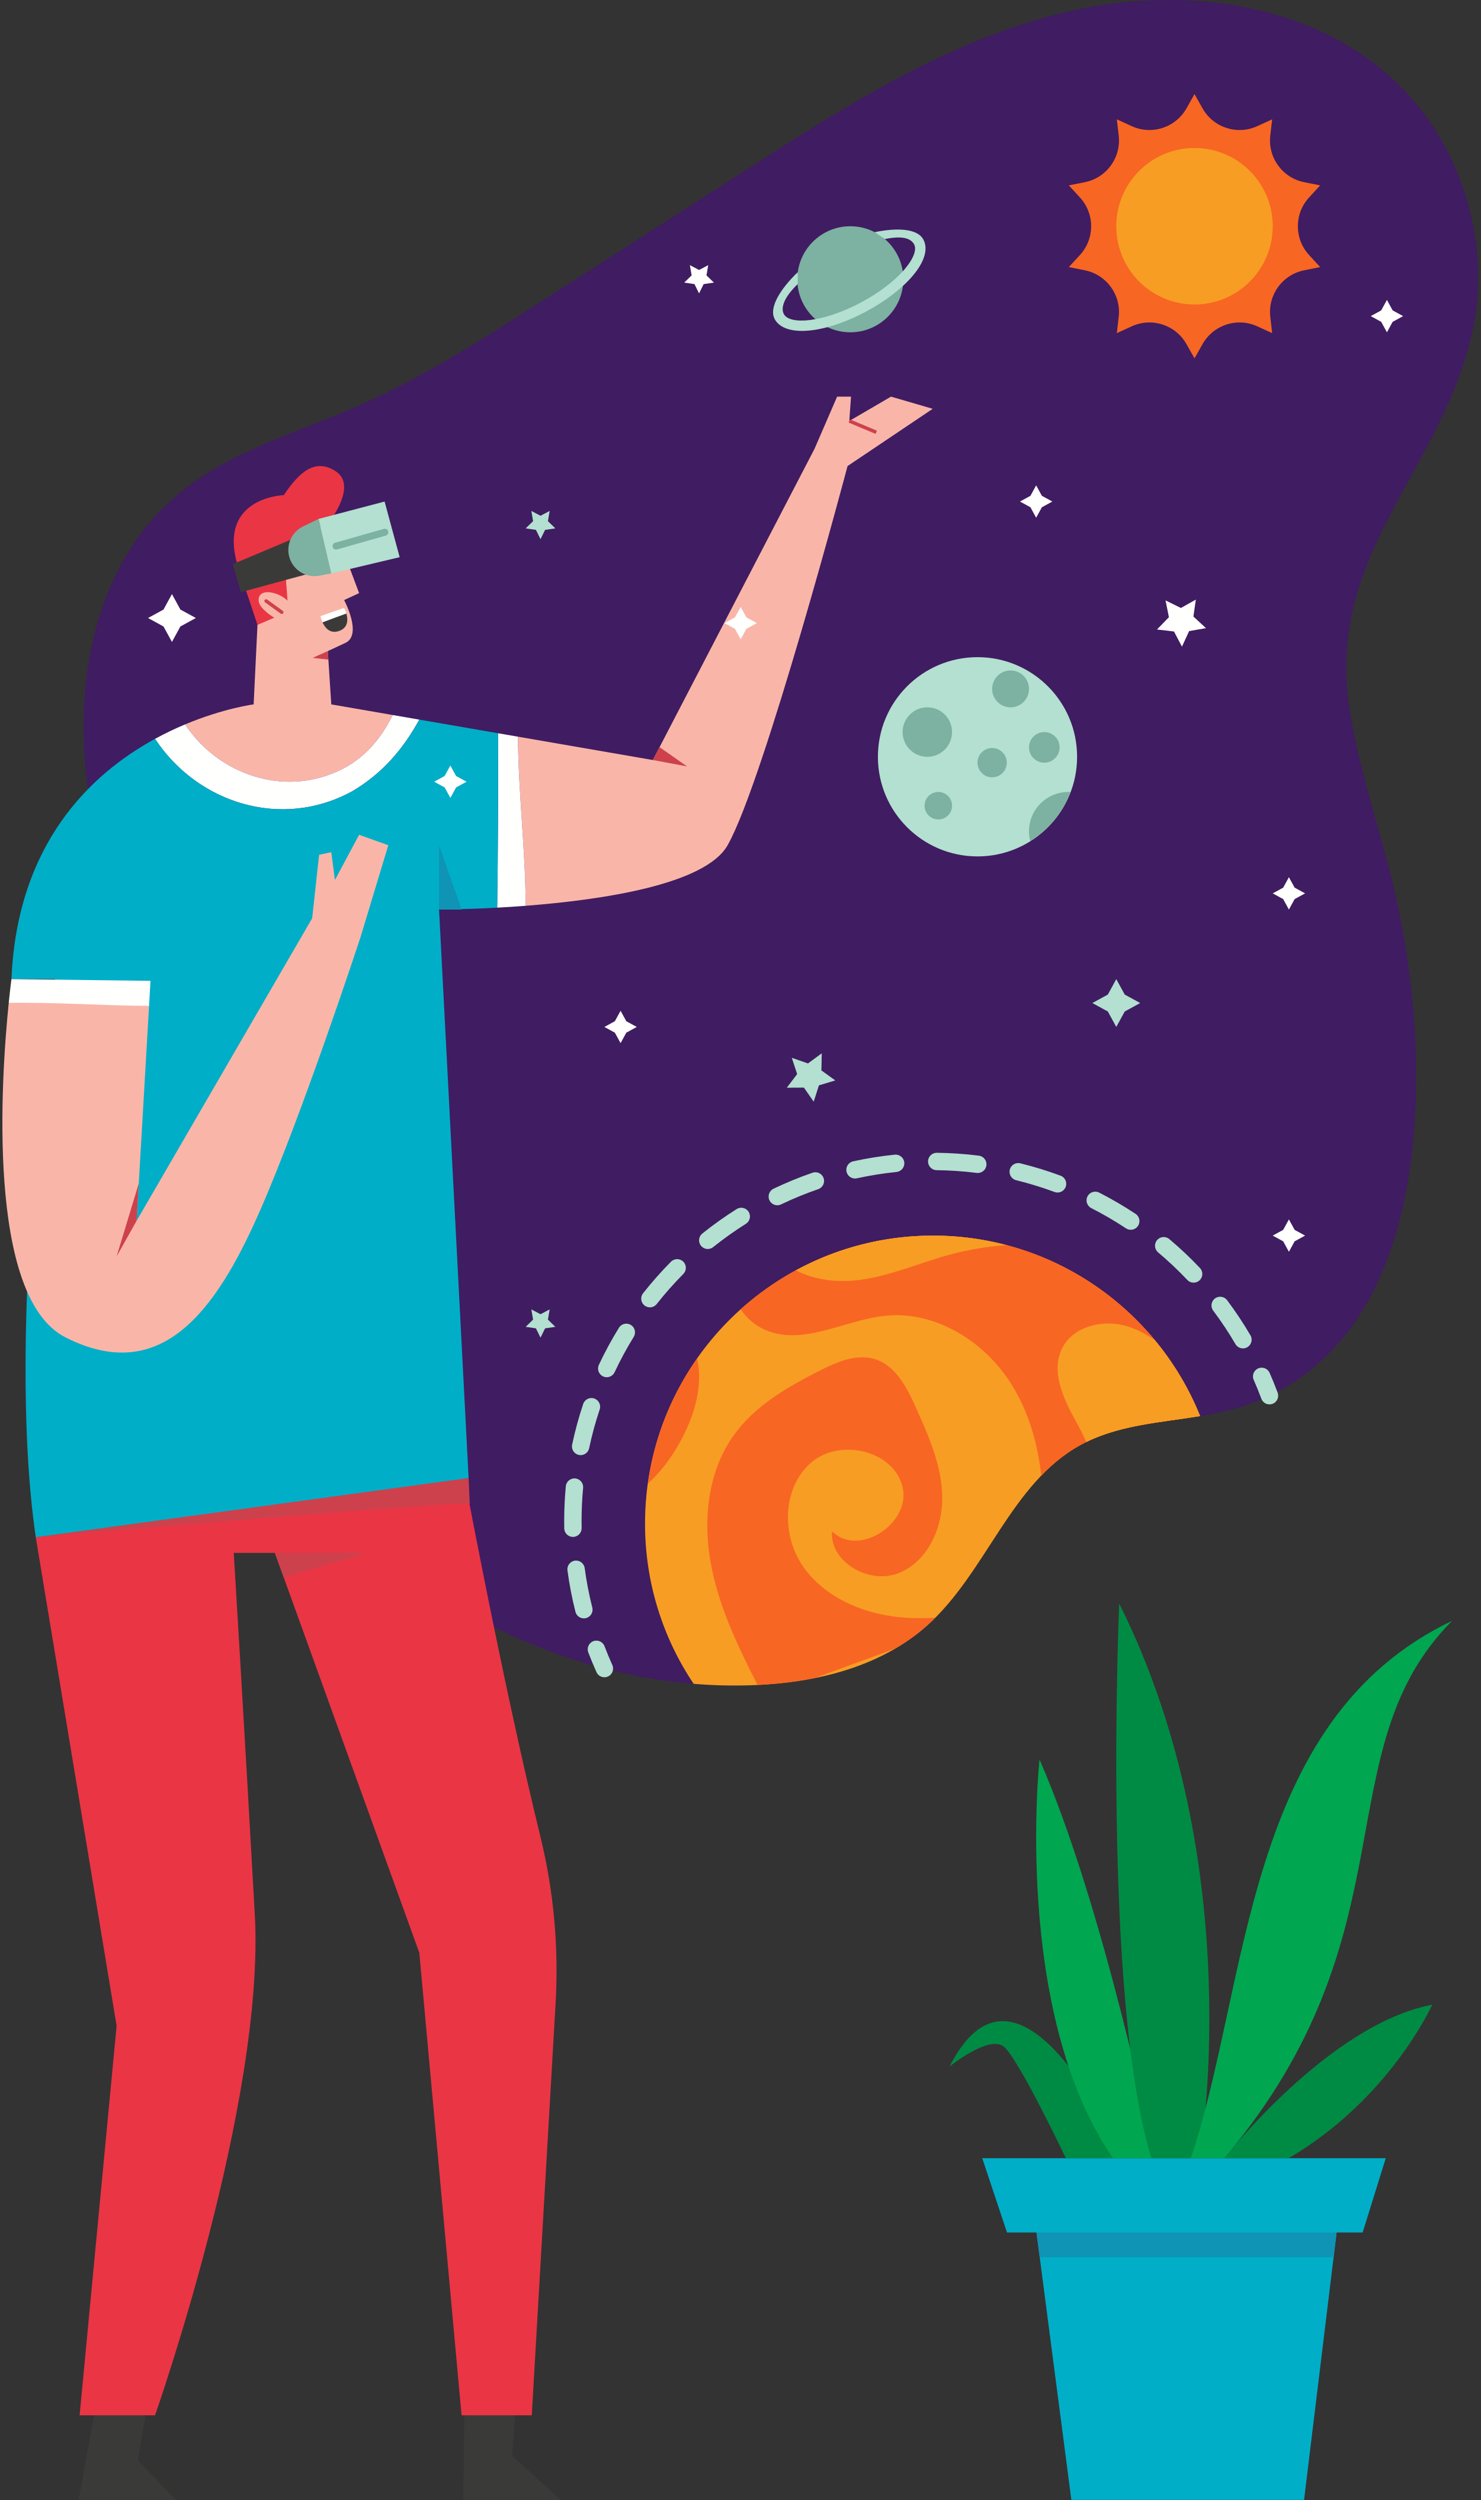 <?xml version="1.0" encoding="UTF-8"?>
<svg width="426px" height="719px" viewBox="0 0 426 719" version="1.1" xmlns="http://www.w3.org/2000/svg" xmlns:xlink="http://www.w3.org/1999/xlink">
    <rect x="0" y="0" width="426" height="719" fill="#333333" stroke="none"/>
    <!-- Generator: Sketch 55.1 (78136) - https://sketchapp.com -->
    <title>VR #2</title>
    <desc>Created with Sketch.</desc>
    <g id="Illustration-kit" stroke="none" stroke-width="1" fill="none" fill-rule="evenodd">
        <g id="Illustration" transform="translate(-3653, -7720)">
            <g id="VR" transform="translate(3653, 7720)">
                <g>
                    <g id="Man-and-galaxy" transform="translate(0.687, 0)">
                        <path d="M422.401,97.224 C428.764,71.242 420.272,42.147 400.93,23.668 C376.332,0.166 338.234,-4.354 305.168,3.646 C272.1,11.647 242.78,30.328 214.151,48.707 C194.271,61.47 174.391,74.233 154.511,86.995 C137.616,97.842 120.633,108.736 102.236,116.777 C84.744,124.424 65.714,129.654 50.975,141.789 C21.996,165.649 18.328,209.365 28.495,245.699 C26.294,301.676 38.108,359.28 69.722,405.443 C102.272,452.973 157.649,486.505 215.225,484.628 C233.43,484.034 252.341,479.604 265.941,467.49 C283.085,452.221 290.045,426.475 310.202,415.487 C324.823,407.517 342.871,409.432 358.551,403.827 C412.966,384.375 411.311,304.694 400.916,258.16 C396.831,239.874 390.273,222.138 387.471,203.611 C380.844,159.783 412.749,136.637 422.401,97.224" id="Shape" fill="#401C62"></path>
                        <path d="M375.867,56.774 L379.052,53.315 L374.443,52.389 C368.204,51.136 363.968,45.308 364.702,38.987 L365.244,34.318 L360.962,36.278 C355.181,38.924 348.337,36.7 345.215,31.161 L342.904,27.059 L340.592,31.162 C337.471,36.7 330.627,38.924 324.846,36.278 L320.563,34.318 L321.105,38.987 C321.839,45.308 317.603,51.136 311.364,52.389 L306.755,53.315 L309.94,56.774 C314.253,61.456 314.253,68.663 309.94,73.345 L306.755,76.804 L311.364,77.73 C317.603,78.983 321.839,84.81 321.105,91.132 L320.563,95.801 L324.846,93.841 C330.627,91.195 337.471,93.419 340.592,98.957 L342.904,103.059 L345.215,98.957 C348.337,93.419 355.181,91.195 360.962,93.841 L365.245,95.801 L364.703,91.132 C363.969,84.81 368.205,78.982 374.444,77.729 L379.052,76.804 L375.867,73.345 C371.555,68.663 371.555,61.456 375.867,56.774" id="Shape" fill="#F86623"></path>
                        <path d="M364.477,403.857 C363.462,403.857 362.508,403.235 362.134,402.228 C361.459,400.415 360.718,398.59 359.933,396.806 C359.376,395.542 359.951,394.067 361.214,393.511 C362.474,392.954 363.953,393.527 364.509,394.791 C365.334,396.665 366.112,398.58 366.82,400.484 C367.301,401.778 366.643,403.218 365.349,403.699 C365.062,403.806 364.767,403.857 364.477,403.857" id="Shape" fill="#B3E0D0"></path>
                        <path d="M280.567,337.312 C280.464,337.312 280.358,337.306 280.253,337.292 C276.456,336.814 272.579,336.549 268.728,336.504 C267.347,336.488 266.242,335.355 266.257,333.975 C266.274,332.604 267.39,331.504 268.757,331.504 C268.767,331.504 268.777,331.504 268.787,331.504 C272.826,331.552 276.893,331.83 280.878,332.331 C282.247,332.504 283.217,333.754 283.046,335.124 C282.885,336.388 281.808,337.312 280.567,337.312 M245.251,338.901 C244.1,338.901 243.066,338.104 242.809,336.936 C242.513,335.587 243.367,334.254 244.715,333.958 C248.643,333.097 252.671,332.453 256.683,332.045 C258.054,331.91 259.284,332.905 259.423,334.279 C259.563,335.653 258.563,336.88 257.189,337.019 C253.365,337.408 249.529,338.021 245.788,338.842 C245.607,338.882 245.426,338.901 245.251,338.901 M303.509,342.932 C303.22,342.932 302.926,342.882 302.639,342.775 C299.044,341.44 295.332,340.301 291.606,339.389 C290.265,339.061 289.444,337.707 289.772,336.366 C290.101,335.025 291.452,334.203 292.797,334.532 C296.708,335.49 300.604,336.687 304.379,338.088 C305.674,338.568 306.334,340.007 305.853,341.302 C305.479,342.309 304.524,342.932 303.509,342.932 M222.901,346.592 C221.968,346.592 221.074,346.068 220.644,345.171 C220.047,343.926 220.574,342.433 221.819,341.836 C225.454,340.095 229.229,338.547 233.041,337.236 C234.345,336.787 235.768,337.481 236.217,338.787 C236.667,340.093 235.972,341.515 234.668,341.964 C231.037,343.213 227.441,344.687 223.979,346.346 C223.631,346.513 223.263,346.592 222.901,346.592 M324.566,353.643 C324.091,353.643 323.612,353.508 323.187,353.227 C319.985,351.105 316.631,349.148 313.213,347.409 C311.982,346.783 311.492,345.278 312.118,344.047 C312.745,342.816 314.252,342.327 315.48,342.953 C319.066,344.778 322.588,346.832 325.949,349.059 C327.1,349.821 327.415,351.372 326.652,352.523 C326.172,353.25 325.376,353.643 324.566,353.643 M202.895,359.171 C202.162,359.171 201.436,358.851 200.942,358.234 C200.079,357.157 200.254,355.584 201.33,354.72 C204.476,352.199 207.799,349.834 211.205,347.692 C212.374,346.958 213.918,347.309 214.652,348.477 C215.387,349.646 215.036,351.19 213.867,351.925 C210.621,353.966 207.455,356.219 204.458,358.622 C203.996,358.992 203.443,359.171 202.895,359.171 M342.654,368.853 C341.992,368.853 341.33,368.591 340.839,368.071 C338.199,365.282 335.372,362.615 332.434,360.145 C331.378,359.257 331.242,357.679 332.13,356.623 C333.019,355.565 334.597,355.43 335.653,356.319 C338.734,358.91 341.701,361.708 344.469,364.635 C345.419,365.637 345.376,367.22 344.373,368.169 C343.889,368.626 343.271,368.853 342.654,368.853 M186.25,375.947 C185.71,375.947 185.163,375.772 184.705,375.411 C183.62,374.556 183.433,372.984 184.288,371.9 C186.778,368.74 189.48,365.687 192.319,362.825 C193.292,361.844 194.875,361.839 195.854,362.811 C196.835,363.783 196.841,365.366 195.868,366.347 C193.163,369.074 190.588,371.983 188.216,374.994 C187.722,375.62 186.99,375.947 186.25,375.947 M356.84,387.757 C355.982,387.757 355.146,387.314 354.681,386.52 C352.745,383.212 350.593,379.975 348.286,376.9 C347.458,375.796 347.681,374.229 348.786,373.4 C349.889,372.572 351.458,372.795 352.286,373.899 C354.707,377.126 356.965,380.522 358.996,383.994 C359.694,385.186 359.293,386.717 358.101,387.415 C357.705,387.647 357.27,387.757 356.84,387.757 M173.839,396.043 C173.482,396.043 173.121,395.967 172.778,395.806 C171.528,395.22 170.99,393.731 171.576,392.481 C173.283,388.843 175.223,385.258 177.342,381.827 C178.067,380.652 179.608,380.287 180.783,381.014 C181.959,381.739 182.322,383.28 181.596,384.454 C179.577,387.723 177.729,391.139 176.103,394.605 C175.677,395.511 174.777,396.043 173.839,396.043 M166.333,418.446 C166.161,418.446 165.988,418.428 165.813,418.392 C164.464,418.106 163.598,416.78 163.883,415.429 C164.716,411.485 165.787,407.549 167.067,403.733 C167.507,402.424 168.923,401.72 170.232,402.157 C171.542,402.596 172.247,404.013 171.807,405.322 C170.589,408.957 169.569,412.705 168.776,416.462 C168.527,417.639 167.489,418.446 166.333,418.446 M164.116,441.969 C162.756,441.969 161.642,440.88 161.617,439.515 C161.604,438.819 161.597,438.12 161.597,437.42 C161.597,434.083 161.755,430.715 162.064,427.41 C162.193,426.035 163.409,425.022 164.787,425.155 C166.162,425.283 167.172,426.502 167.043,427.877 C166.747,431.027 166.597,434.238 166.597,437.42 C166.597,438.089 166.604,438.757 166.617,439.422 C166.642,440.803 165.544,441.943 164.164,441.968 C164.147,441.968 164.132,441.969 164.116,441.969 M167.257,465.394 C166.14,465.394 165.123,464.64 164.837,463.508 C163.846,459.605 163.074,455.6 162.541,451.603 C162.356,450.234 163.317,448.977 164.686,448.793 C166.05,448.61 167.311,449.571 167.495,450.94 C168.004,454.747 168.741,458.562 169.683,462.279 C170.022,463.618 169.213,464.978 167.875,465.317 C167.668,465.369 167.462,465.394 167.257,465.394" id="Shape" fill="#B3E0D0"></path>
                        <path d="M170.886,480.852 C170.05,478.994 169.257,477.085 168.528,475.18 C168.036,473.89 168.683,472.445 169.973,471.953 C171.262,471.461 172.707,472.108 173.2,473.397 C173.893,475.212 174.647,477.029 175.444,478.8 C176.012,480.059 175.45,481.539 174.191,482.106 C173.858,482.256 173.51,482.327 173.167,482.327 C172.213,482.327 171.302,481.778 170.886,480.852 Z" id="Shape" fill="#B3E0D0"></path>
                        <polyline id="Shape" fill="#3A3B39" points="27.273 689.893 21.94 718.893 49.94 718.893 38.94 707.56 42.273 688.226 27.273 689.893"></polyline>
                        <polyline id="Shape" fill="#3A3B39" points="132.94 689.893 132.607 718.893 160.607 718.893 146.607 706.226 147.94 688.226 132.94 689.893"></polyline>
                        <path d="M9.606,442.06 L32.856,582.56 L22.217,694.56 L43.908,694.56 C43.908,694.56 75.605,604.56 72.606,550.56 C69.606,496.56 66.551,446.56 66.551,446.56 L78.378,446.56 L119.927,561.56 L132.081,694.56 L152.273,694.56 L159.123,576.189 C160.055,560.084 158.618,543.925 154.782,528.256 C143.393,481.73 132.106,420.56 132.106,420.56 L9.606,442.06" id="Shape" fill="#EA3545"></path>
                        <path d="M94.606,202.56 L93.606,187.227 L98.633,184.893 C103.659,182.56 98.3,172.56 98.3,172.56 L102.606,170.56 L94.606,149.227 L74.606,154.227 L72.273,202.56 C72.273,202.56 63.691,203.655 52.548,208.314 C61.715,222.123 79.248,228.533 94.606,222.56 C103.464,219.186 108.579,212.96 112.292,205.619 L94.606,202.56" id="Shape" fill="#F9B6A8"></path>
                        <path d="M73.377,179.692 L82.248,175.894 L80.981,158.685 L94.606,149.227 C94.606,149.227 101.94,139.56 95.94,135.56 C89.94,131.56 85.273,135.894 80.94,142.394 C80.94,142.394 61.94,142.894 67.606,162.394 L73.377,179.692" id="Shape" fill="#EA3545"></path>
                        <polyline id="Shape" fill="#3A3B39" points="68.605 170.288 66.273 162.227 85.273 154.227 88.427 164.893 68.605 170.288"></polyline>
                        <polyline id="Shape" fill="#B3E0D0" points="109.94 144.226 90.94 149.226 94.607 164.893 114.273 160.226 109.94 144.226"></polyline>
                        <path d="M90.94,149.226 L86.504,151.37 C83.269,152.934 81.59,156.564 82.491,160.041 C83.488,163.887 87.301,166.297 91.202,165.547 L94.607,164.893 L90.94,149.226" id="Shape" fill="#7DB1A1"></path>
                        <path d="M75.325,175.456 C77.307,177.354 79.805,178.706 82.478,179.328 L83.052,173.885 C81.63,171.966 79.412,170.657 77.045,170.339 C76.014,170.201 74.825,170.306 74.162,171.106 C73.633,171.745 73.592,172.685 73.878,173.463 C74.162,174.241 74.727,174.883 75.325,175.456" id="Shape" fill="#F9B6A8"></path>
                        <path d="M80.355,176.561 C80.254,176.561 80.151,176.53 80.062,176.466 L75.562,173.216 C75.339,173.055 75.288,172.742 75.45,172.518 C75.611,172.294 75.925,172.245 76.148,172.406 L80.648,175.656 C80.872,175.817 80.922,176.13 80.76,176.354 C80.663,176.489 80.509,176.561 80.355,176.561" id="Shape" fill="#CD414D"></path>
                        <polyline id="Shape" fill="#CD414D" points="93.606 187.226 89.231 189.184 93.766 189.682 93.606 187.226"></polyline>
                        <path d="M98.941,176.438 C98.674,175.496 98.3,174.809 98.3,174.809 L91.5,177.185 C91.5,177.185 91.662,178.024 92.097,178.977 C94.287,178.131 96.614,177.285 98.941,176.438" id="Shape" fill="#FFFFFE"></path>
                        <path d="M96.856,181.444 C99.555,180.491 99.407,178.076 98.941,176.438 C96.614,177.284 94.287,178.131 92.097,178.977 C92.803,180.523 94.227,182.372 96.856,181.444" id="Shape" fill="#3A3B39"></path>
                        <path d="M95.974,158.042 C95.538,158.042 95.138,157.755 95.013,157.315 C94.862,156.784 95.171,156.231 95.702,156.08 L109.737,152.094 C110.268,151.943 110.821,152.25 110.972,152.782 C111.123,153.313 110.815,153.866 110.284,154.017 L96.249,158.004 C96.157,158.03 96.065,158.042 95.974,158.042" id="Shape" fill="#7DB1A1"></path>
                        <path d="M255.606,114.06 L243.606,121.06 L244.106,114.06 L240.106,114.06 L233.606,129.06 L187.106,218.56 L148.286,211.845 C148.423,227.95 150.425,244.26 150.528,260.475 C172.564,258.769 202.182,254.377 208.606,243.06 C219.106,224.56 243.106,134.021 243.106,134.021 L267.606,117.56 L255.606,114.06" id="Shape" fill="#F9B6A8"></path>
                        <path d="M142.605,210.862 C142.603,227.418 142.574,244.263 142.324,261.017 C144.881,260.877 147.642,260.697 150.528,260.474 C150.425,244.259 148.423,227.949 148.286,211.844 L142.605,210.862" id="Shape" fill="#FFFFFE"></path>
                        <path d="M100.606,227.56 C109.565,222.289 115.468,215.074 119.927,206.94 L112.292,205.619 C108.579,212.96 103.464,219.186 94.606,222.56 C79.248,228.533 61.715,222.123 52.548,208.314 C49.795,209.465 46.883,210.843 43.908,212.466 C55.932,230.752 80.019,238.789 100.606,227.56" id="Shape" fill="#FFFFFE"></path>
                        <path d="M142.605,210.862 L119.927,206.939 C115.468,215.073 109.565,222.289 100.606,227.559 C80.019,238.789 55.932,230.751 43.908,212.465 C25.36,222.586 4.264,242.601 2.606,281.559 L15.106,281.559 C15.106,281.559 0.606,380.559 9.606,442.059 L134.106,425.059 L125.606,261.559 C125.606,261.559 132.493,261.558 142.324,261.017 C142.574,244.263 142.603,227.418 142.605,210.862" id="Shape" fill="#00AEC8"></path>
                        <polyline id="Shape" fill="#CD414D" points="187.106 218.56 196.939 220.393 189.029 214.86 187.106 218.56"></polyline>
                        <path d="M102.606,240.06 L95.652,253.06 L94.606,245.06 L91.106,245.81 L89.106,264.06 L38.606,351.06 L42.189,289.254 C28.934,284.772 15.639,283.767 1.828,288.385 C-0.32,309.475 -4.752,372.923 18.106,384.56 C45.606,398.56 61.298,377.06 73.702,349.06 C86.106,321.06 102.993,269.56 102.993,269.56 L111.011,243.06 L102.606,240.06" id="Shape" fill="#F9B6A8"></path>
                        <path d="M42.189,289.254 L42.606,282.06 L2.606,281.56 C2.606,281.56 2.264,284.103 1.828,288.385 C15.434,288.184 28.728,289.189 42.189,289.254" id="Shape" fill="#FFFFFE"></path>
                        <polygon id="Shape" fill="#CD414D" points="32.856 361.31 39.229 340.317 38.606 351.06"></polygon>
                        <polyline id="Shape" fill="#0F94B5" points="125.606 261.56 125.606 243.06 132.106 261.56 125.606 261.56"></polyline>
                        <polyline id="Shape" fill="#CD414D" points="243.8 120.599 251.55 123.849 251.163 124.771 243.413 121.521 243.8 120.599"></polyline>
                        <polyline id="Shape" fill="#CD414D" points="78.378 446.56 104.606 446.56 80.929 453.624 78.378 446.56"></polyline>
                        <path d="M134.442,432.492 C134.192,431.243 9.606,442.06 9.606,442.06 L134.106,425.06 L134.442,432.492" id="Shape" fill="#CD414D"></path>
                        <path d="M365.404,65.06 C365.404,52.634 355.33,42.56 342.904,42.56 C330.478,42.56 320.404,52.634 320.404,65.06 C320.404,77.486 330.478,87.56 342.904,87.56 C355.33,87.56 365.404,77.486 365.404,65.06" id="Shape" fill="#F89D23"></path>
                        <g id="Group" transform="translate(221.678, 65.06)">
                            <path d="M37.473,15.25 C37.473,6.828 30.645,0 22.223,0 C13.801,0 6.973,6.828 6.973,15.25 C6.973,23.672 13.801,30.5 22.223,30.5 C30.645,30.5 37.473,23.672 37.473,15.25" id="Shape" fill="#7DB1A1"></path>
                            <path d="M8.326,30.097 C4.517,30.097 1.688,28.977 0.462,26.684 C-1.266,23.451 2.05,18.075 7.109,13.204 L7.097,16.625 C3.255,20.324 2.106,23.395 3.108,25.269 C4.781,28.398 14.341,27.768 25.384,21.864 C30.58,19.086 35.021,15.692 37.89,12.307 C40.379,9.372 41.387,6.726 40.587,5.231 C39.622,3.426 37.132,2.673 32.164,3.686 L29.226,1.701 C35.814,0.358 41.553,0.675 43.233,3.816 C44.677,6.516 43.592,10.221 40.179,14.247 C37.072,17.913 32.319,21.557 26.798,24.509 C19.902,28.196 13.285,30.097 8.326,30.097" id="Shape" fill="#B3E0D0"></path>
                        </g>
                        <path d="M184.849,438.15 C184.849,455.199 190.005,471.041 198.836,484.213 C204.267,484.659 209.735,484.807 215.224,484.628 C233.429,484.034 252.34,479.605 265.941,467.49 C283.084,452.221 290.044,426.475 310.202,415.487 C320.603,409.817 332.739,409.149 344.523,407.218 C332.264,376.798 302.491,355.317 267.682,355.317 C221.934,355.317 184.849,392.402 184.849,438.15 Z" id="Shape" fill="#F89D23"></path>
                        <path d="M251.035,390.857 C245.765,389.19 240.15,391.606 235.214,394.093 C225.926,398.774 216.566,404.166 210.472,412.594 C202.655,423.404 201.376,437.867 204.029,450.941 C206.43,462.773 211.717,473.764 217.228,484.536 C222.71,484.272 228.231,483.646 233.638,482.559 L256.735,474.111 C259.996,472.212 263.09,470.029 265.941,467.491 C266.764,466.757 267.557,465.993 268.337,465.214 C264.658,465.42 260.978,465.384 257.307,464.967 C246.596,463.75 235.796,458.871 229.902,449.845 C224.009,440.818 224.547,427.335 232.826,420.432 C241.106,413.53 256.398,417.124 258.922,427.604 C261.447,438.084 246.164,448.021 238.632,440.31 C237.938,449.287 249.38,455.699 257.757,452.398 C266.133,449.096 270.512,439.372 270.345,430.37 C270.177,421.367 266.411,412.873 262.713,404.664 C260.157,398.992 256.967,392.732 251.035,390.857" id="Shape" fill="#F86623"></path>
                        <path d="M344.523,407.218 C332.265,376.798 302.491,355.317 267.682,355.317 C246.421,355.317 227.035,363.336 212.368,376.505 C214.148,379.123 216.559,381.244 219.607,382.52 C230.486,387.072 242.391,379.513 254.127,378.354 C268.467,376.939 282.512,385.767 290.181,397.966 C295.163,405.891 297.784,414.991 298.834,424.34 C302.172,420.878 305.883,417.842 310.202,415.488 C320.603,409.818 332.739,409.149 344.523,407.218" id="Shape" fill="#F86623"></path>
                        <path d="M288.82,358.052 C282.072,356.275 274.99,355.317 267.682,355.317 C253.407,355.317 239.976,358.929 228.251,365.288 C233.699,368.192 240.499,368.883 246.741,368.038 C255.585,366.842 263.868,363.142 272.479,360.802 C277.819,359.351 283.301,358.438 288.82,358.052" id="Shape" fill="#F89D23"></path>
                        <path d="M199.845,390.643 C192.496,401.118 187.512,413.365 185.665,426.625 C189.212,423.487 192.157,419.526 194.504,415.401 C197.652,409.866 200.029,403.76 200.357,397.401 C200.473,395.148 200.303,392.861 199.845,390.643" id="Shape" fill="#F86623"></path>
                        <path d="M344.523,407.218 C341.316,399.26 336.901,391.922 331.52,385.412 C329.103,383.723 326.525,382.321 323.7,381.437 C316.807,379.281 308.039,381.264 304.822,387.731 C301.542,394.325 305.12,402.124 308.694,408.564 C309.775,410.51 310.864,412.571 311.778,414.682 C321.819,409.757 333.328,409.052 344.523,407.218" id="Shape" fill="#F89D23"></path>
                        <path d="M309.134,217.626 C309.134,201.804 296.308,188.977 280.485,188.977 C264.663,188.977 251.837,201.804 251.837,217.626 C251.837,233.448 264.663,246.275 280.485,246.275 C296.308,246.275 309.134,233.448 309.134,217.626" id="Shape" fill="#B3E0D0"></path>
                        <path d="M273.164,231.696 C273.164,229.515 271.396,227.746 269.215,227.746 C267.033,227.746 265.265,229.515 265.265,231.696 C265.265,233.877 267.033,235.646 269.215,235.646 C271.396,235.646 273.164,233.877 273.164,231.696" id="Shape" fill="#7DB1A1"></path>
                        <path d="M273.164,210.517 C273.164,206.591 269.981,203.408 266.055,203.408 C262.129,203.408 258.945,206.591 258.945,210.517 C258.945,214.443 262.129,217.626 266.055,217.626 C269.981,217.626 273.164,214.443 273.164,210.517" id="Shape" fill="#7DB1A1"></path>
                        <path d="M288.911,219.32 C288.911,216.993 287.025,215.107 284.698,215.107 C282.371,215.107 280.485,216.993 280.485,219.32 C280.485,221.647 282.371,223.533 284.698,223.533 C287.025,223.533 288.911,221.647 288.911,219.32" id="Shape" fill="#7DB1A1"></path>
                        <path d="M295.297,198.107 C295.297,195.18 292.925,192.807 289.997,192.807 C287.07,192.807 284.697,195.18 284.697,198.107 C284.697,201.034 287.07,203.407 289.997,203.407 C292.925,203.407 295.297,201.034 295.297,198.107" id="Shape" fill="#7DB1A1"></path>
                        <path d="M304.101,214.918 C304.101,212.487 302.13,210.516 299.699,210.516 C297.268,210.516 295.298,212.487 295.298,214.918 C295.298,217.349 297.268,219.32 299.699,219.32 C302.13,219.32 304.101,217.349 304.101,214.918" id="Shape" fill="#7DB1A1"></path>
                        <path d="M307.248,227.778 C307.039,227.766 306.833,227.746 306.62,227.746 C300.366,227.746 295.297,232.815 295.297,239.069 C295.297,240.045 295.434,240.987 295.667,241.89 C300.92,238.596 305.017,233.655 307.248,227.778" id="Shape" fill="#7DB1A1"></path>
                        <polyline id="Shape" fill="#B3E0D0" points="320.404 281.56 322.836 286.007 327.282 288.439 322.836 290.87 320.404 295.317 317.972 290.87 313.525 288.439 317.972 286.007 320.404 281.56"></polyline>
                        <polyline id="Shape" fill="#FFFFFE" points="48.772 170.842 51.204 175.289 55.651 177.72 51.204 180.152 48.772 184.599 46.34 180.152 41.894 177.72 46.34 175.289 48.772 170.842"></polyline>
                        <polyline id="Shape" fill="#FFFFFE" points="177.818 290.661 179.465 293.67 182.473 295.316 179.465 296.962 177.818 299.971 176.172 296.962 173.163 295.316 176.172 293.67 177.818 290.661"></polyline>
                        <polyline id="Shape" fill="#FFFFFE" points="370.059 350.662 371.705 353.671 374.714 355.317 371.705 356.963 370.059 359.972 368.413 356.963 365.404 355.317 368.413 353.671 370.059 350.662"></polyline>
                        <polyline id="Shape" fill="#FFFFFE" points="370.059 252.249 371.705 255.258 374.714 256.904 371.705 258.55 370.059 261.559 368.413 258.55 365.404 256.904 368.413 255.258 370.059 252.249"></polyline>
                        <polyline id="Shape" fill="#FFFFFE" points="128.856 220.141 130.503 223.15 133.511 224.796 130.503 226.442 128.856 229.451 127.211 226.442 124.201 224.796 127.211 223.15 128.856 220.141"></polyline>
                        <polyline id="Shape" fill="#FFFFFE" points="398.253 86.249 399.898 89.258 402.907 90.904 399.898 92.55 398.253 95.559 396.606 92.55 393.597 90.904 396.606 89.258 398.253 86.249"></polyline>
                        <polygon id="Shape" fill="#FFFFFE" points="299.001 142.58 302.01 144.226 299.001 145.872 297.355 148.881 295.71 145.872 292.7 144.226 295.71 142.58 297.355 139.571"></polygon>
                        <polyline id="Shape" fill="#FFFFFE" points="212.368 174.531 214.014 177.54 217.023 179.186 214.014 180.832 212.368 183.841 210.722 180.832 207.714 179.186 210.722 177.54 212.368 174.531"></polyline>
                        <polyline id="Shape" fill="#B3E0D0" points="235.687 302.896 235.585 307.819 239.581 310.695 234.867 312.118 233.367 316.808 230.557 312.764 225.633 312.787 228.61 308.865 227.067 304.189 231.717 305.809 235.687 302.896"></polyline>
                        <polygon id="Shape" fill="#FFFFFE" points="342.59 177.297 346.21 180.636 341.357 181.478 339.3 185.951 337.001 181.597 332.11 181.023 335.542 177.491 334.576 172.662 338.995 174.833 343.289 172.423"></polygon>
                        <polyline id="Shape" fill="#B3E0D0" points="154.787 155.048 153.468 152.375 150.518 151.946 152.653 149.866 152.149 146.928 154.787 148.315 157.425 146.928 156.921 149.866 159.056 151.946 156.106 152.375 154.787 155.048"></polyline>
                        <polyline id="Shape" fill="#FFFFFE" points="200.392 84.37 199.073 81.697 196.124 81.268 198.258 79.188 197.755 76.25 200.392 77.637 203.03 76.25 202.526 79.188 204.661 81.268 201.711 81.697 200.392 84.37"></polyline>
                        <polyline id="Shape" fill="#B3E0D0" points="154.787 384.661 153.468 381.988 150.518 381.559 152.653 379.479 152.149 376.541 154.787 377.928 157.425 376.541 156.921 379.479 159.056 381.559 156.106 381.988 154.787 384.661"></polyline>
                    </g>
                    <g id="Plant" transform="translate(273.119, 461.123)">
                        <polyline id="Shape" fill="#00AEC8" points="24.369 175.882 35.05 257.77 101.986 257.77 111.954 175.882 24.369 175.882"></polyline>
                        <polyline id="Shape" fill="#0F94B5" points="25.948 187.987 110.48 187.987 111.954 175.882 24.369 175.882 25.948 187.987"></polyline>
                        <polyline id="Shape" fill="#00AEC8" points="9.416 159.504 16.537 180.866 118.838 180.866 125.484 159.504 9.416 159.504"></polyline>
                        <path d="M3.55271368e-15,133.157 C3.55271368e-15,133.157 11.393,123.9 15.666,127.46 C19.938,131.021 33.467,159.504 33.467,159.504 L49.845,159.504 C49.845,159.504 20.65,92.569 3.55271368e-15,133.157" id="Shape" fill="#008B44"></path>
                        <path d="M79.041,159.504 C79.041,159.504 108.948,121.052 138.855,115.356 C138.855,115.356 126.75,142.414 97.555,159.504 L79.041,159.504" id="Shape" fill="#008B44"></path>
                        <path d="M25.892,44.86 C25.892,44.86 18.042,117.491 47.026,159.504 L59.102,159.504 C59.102,159.504 44.611,87.584 25.892,44.86" id="Shape" fill="#00A650"></path>
                        <path d="M48.818,0 C48.818,0 43.833,113.22 58.075,159.504 L71.959,159.504 C71.959,159.504 86.557,75.48 48.818,0" id="Shape" fill="#008B44"></path>
                        <path d="M69.427,159.504 C86.335,109.023 84.737,33.467 144.551,4.984 C107.502,42.349 133.87,94.705 79.04,159.504 L69.427,159.504" id="Shape" fill="#00A650"></path>
                    </g>
                </g>
            </g>
        </g>
    </g>
</svg>
